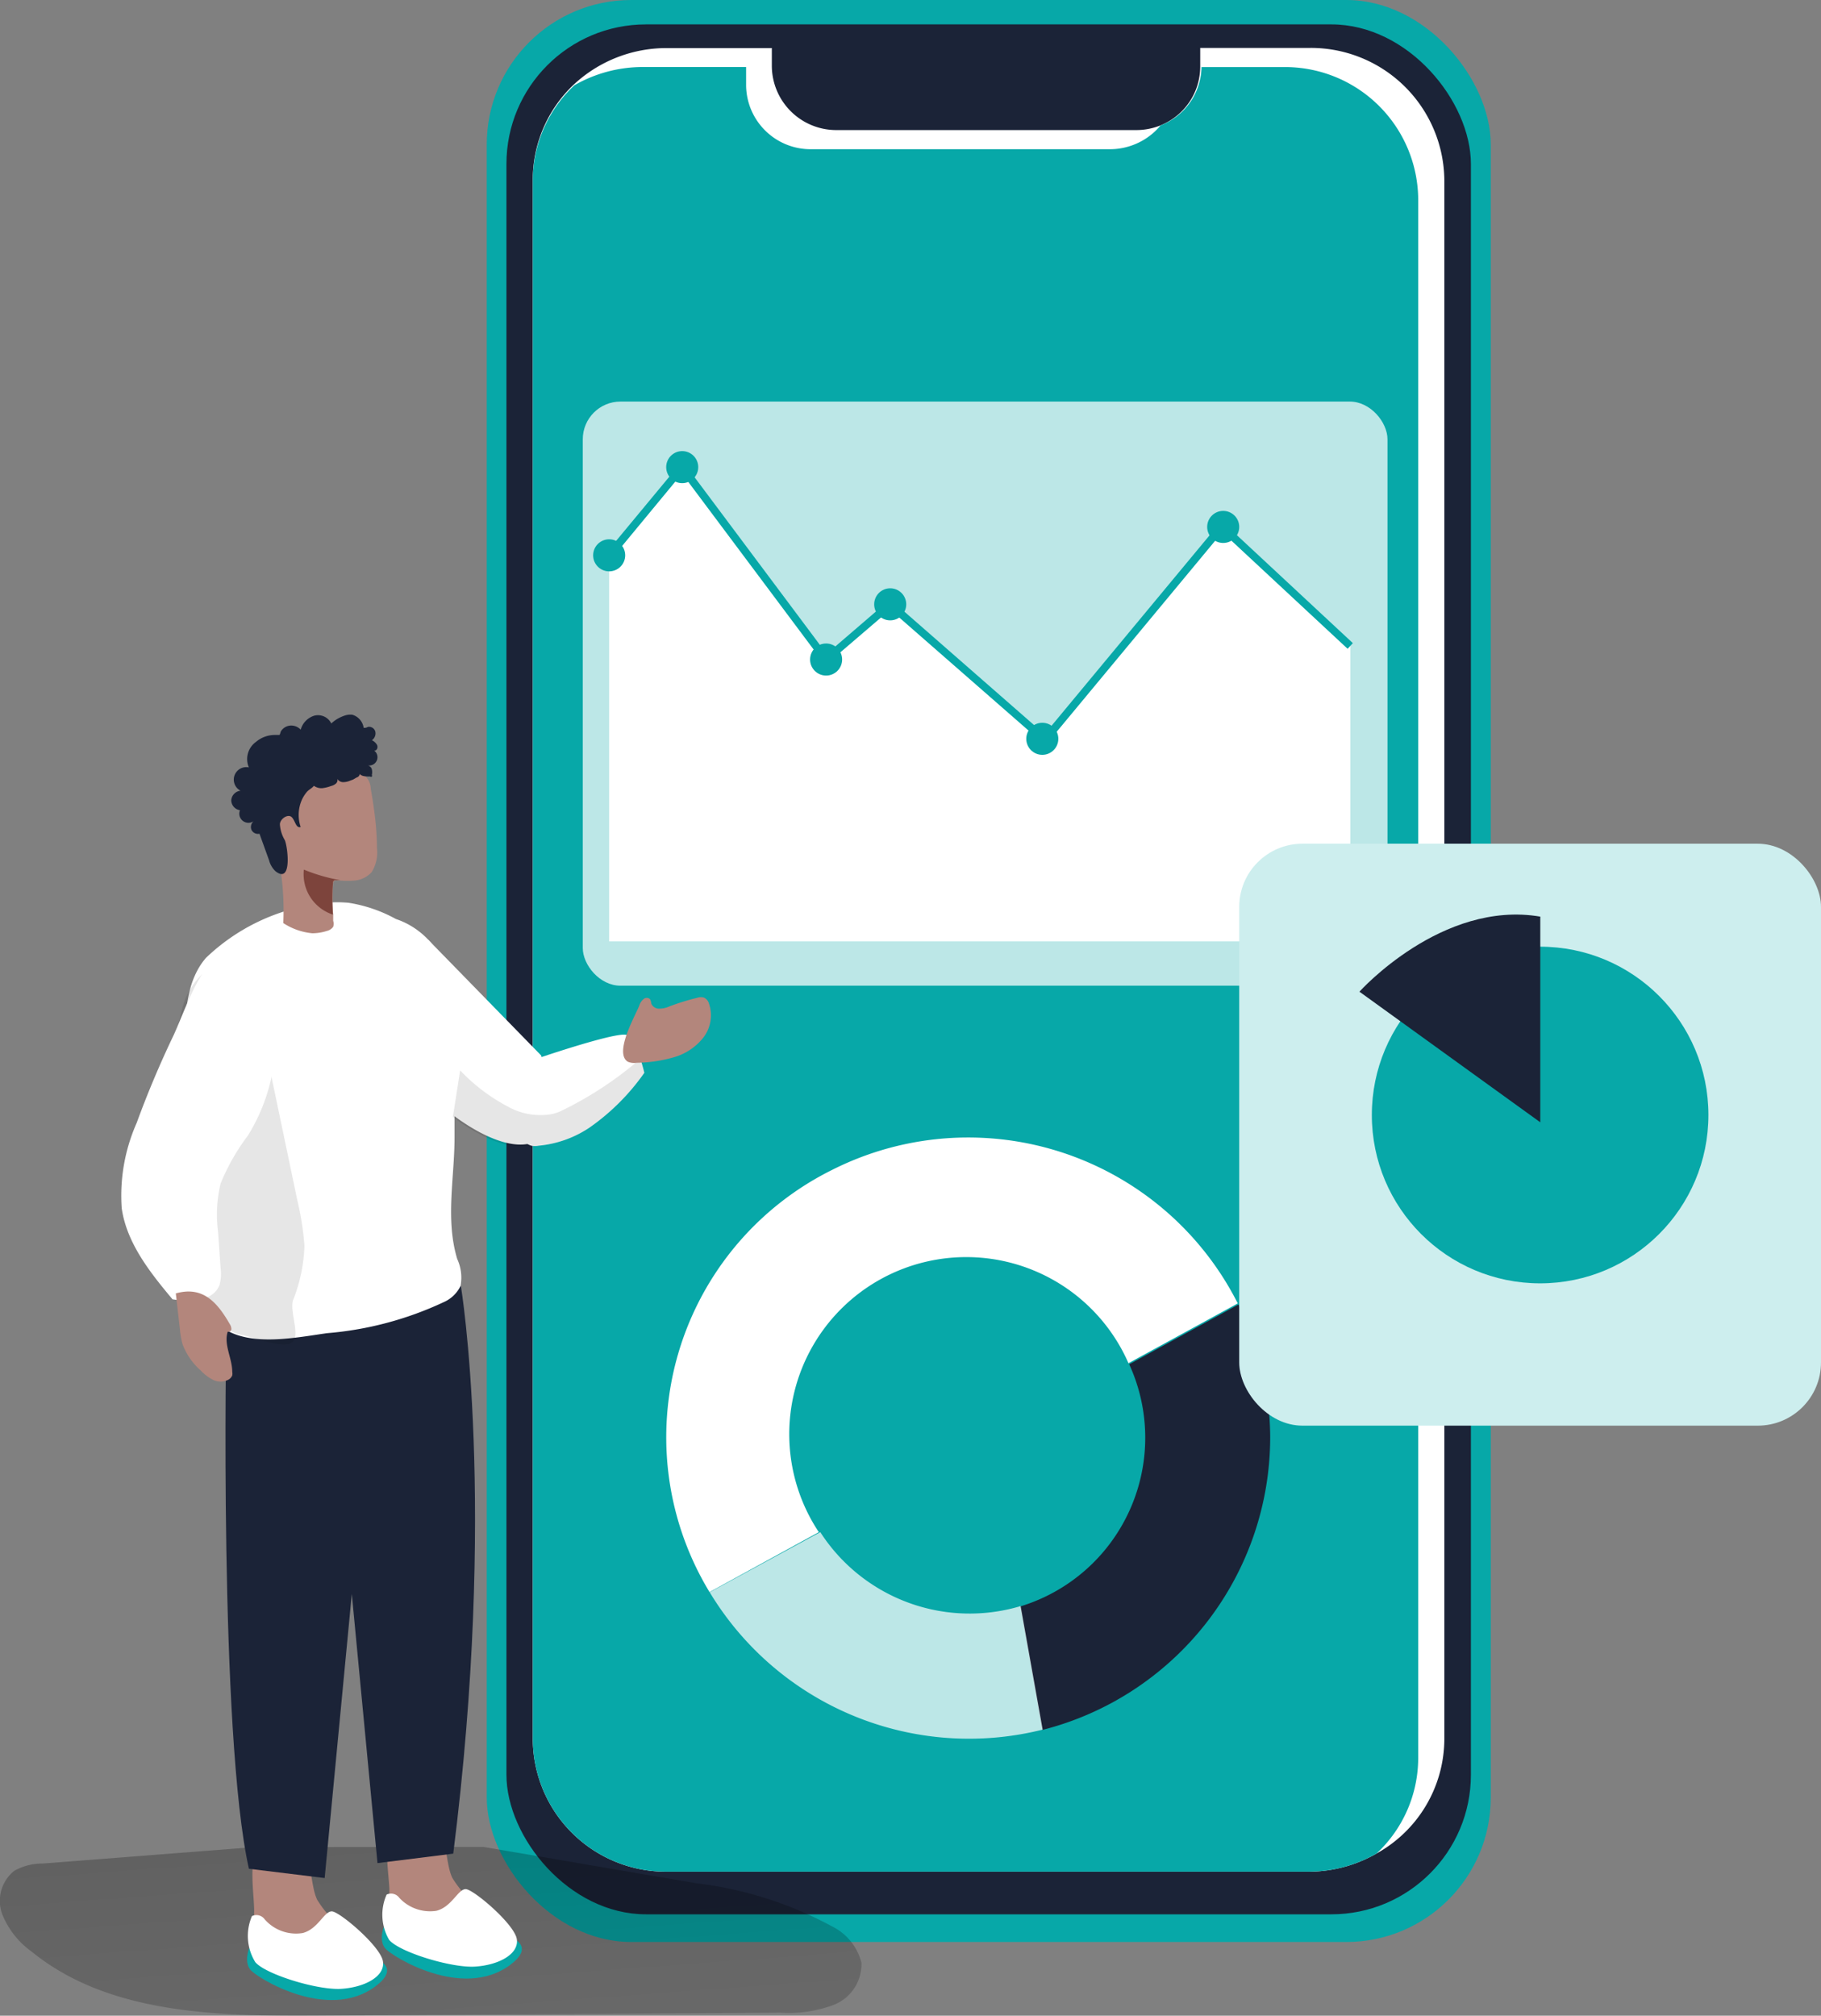 <svg xmlns="http://www.w3.org/2000/svg" xmlns:xlink="http://www.w3.org/1999/xlink" viewBox="0 0 437.49 484.14">
  <rect x="0" y="0" width="437.49" height="484.14" fill="#808080" stroke="none"/>
  <defs>
    <linearGradient id="linear-gradient" x1="-672.9" y1="8675.34" x2="-684.33" y2="8521.17" gradientTransform="translate(-1360.64 19044.57) rotate(180) scale(2.16)" gradientUnits="userSpaceOnUse">
      <stop offset="0.01"/>
      <stop offset="0.08" stop-opacity="0.69"/>
      <stop offset="0.21" stop-opacity="0.32"/>
      <stop offset="1" stop-opacity="0"/>
    </linearGradient>
  </defs>
  <g id="Layer_2" data-name="Layer 2">
    <g id="Layer_1-2" data-name="Layer 1">
      <g>
        <rect x="116.94" width="241.21" height="466.44" rx="34.7" style="fill: #07a8a8"/>
        <rect x="121.67" y="5.86" width="231.71" height="453.93" rx="33.52" style="fill: #1b2337"/>
        <path d="M137.86,20.3a32.65,32.65,0,0,1,22.32-8.75h25.25v4.38h0a15.48,15.48,0,0,0,15.66,15.31h71.82a15.48,15.48,0,0,0,5.9-1.13,15.22,15.22,0,0,0,9.54-14V11.51h26.26A32.07,32.07,0,0,1,347,43.24V417.69a31.54,31.54,0,0,1-16.28,27.49,32.86,32.86,0,0,1-16.1,4.37H160.35A32,32,0,0,1,128,417.87V43.24A31.41,31.41,0,0,1,137.86,20.3Z" style="fill: #fff"/>
        <path d="M138,20.48a33,33,0,0,1,16-4.38h25.25v4.47a15.49,15.49,0,0,0,15.7,15.27h71.82a15.84,15.84,0,0,0,12.07-5.73,15.24,15.24,0,0,0,9.81-14h19.69a32,32,0,0,1,32.38,31.68V422.29a31.41,31.41,0,0,1-10,22.89,32.86,32.86,0,0,1-16.1,4.37H160.35A32,32,0,0,1,128,417.87V43.24A31.37,31.37,0,0,1,138,20.48Z" style="fill: #07a8a8"/>
        <path d="M245.12,385.84l5.29,29.67a72.58,72.58,0,0,0,54.75-70.33,71.85,71.85,0,0,0-7.62-31.86l-26.25,14.36a42.35,42.35,0,0,1-26.17,58.16Z" style="fill: #1b2337"/>
        <path d="M197.07,368a42.71,42.71,0,0,0,48.14,17.76l5.29,29.67a72.76,72.76,0,0,1-80-33Z" style="fill: #fff;opacity: 0.73;isolation: isolate"/>
        <path d="M199.9,281a72.55,72.55,0,0,1,97.47,32.06l-26.26,14.36A42.53,42.53,0,1,0,196.72,368l-26.26,14.39A71.67,71.67,0,0,1,199.9,281Z" style="fill: #fff"/>
        <rect x="140.01" y="96.45" width="193.33" height="140.3" rx="9.06" style="fill: #fff;opacity: 0.73;isolation: isolate"/>
        <polygon points="324.41 226.11 146.35 226.11 146.35 133.38 163.9 112.2 198.47 158.41 213.87 145.15 251.07 177.71 293.56 126.47 324.41 155.18 324.41 226.11" style="fill: #fff"/>
        <polygon points="213.87 146.42 198.29 159.77 163.85 113.73 147.09 134 145.65 132.77 163.94 110.71 198.6 157.06 213.87 143.93 250.94 176.35 293.47 125.11 325.02 154.47 323.76 155.83 293.65 127.82 251.16 179.02 213.87 146.42" style="fill: #07a8a8"/>
        <circle cx="293.87" cy="126.56" r="3.85" style="fill: #07a8a8"/>
        <circle cx="250.41" cy="177.45" r="3.85" style="fill: #07a8a8"/>
        <circle cx="213.87" cy="145.15" r="3.85" style="fill: #07a8a8"/>
        <circle cx="198.47" cy="158.41" r="3.85" style="fill: #07a8a8"/>
        <circle cx="163.9" cy="112.2" r="3.85" style="fill: #07a8a8"/>
        <circle cx="146.35" cy="133.38" r="3.85" style="fill: #07a8a8"/>
        <rect x="297.72" y="202.65" width="139.77" height="139.77" rx="15.18" style="fill: #cdeeee"/>
        <circle cx="370.01" cy="267.81" r="40.43" style="fill: #07a8a8"/>
        <path d="M326.6,238.19l43.45,31.37v-49.4C346.38,216.13,326.6,238.19,326.6,238.19Z" style="fill: #1b2337"/>
        <path d="M116.11,443.6l51.29,8.75a90.52,90.52,0,0,1,32.47,10.33,13.36,13.36,0,0,1,7.09,8.75,10.51,10.51,0,0,1-6.65,10.11,30.74,30.74,0,0,1-12.74,1.88l-112.07.7c-23.76.13-49.62-.44-68-15.45a20.28,20.28,0,0,1-7-9,9.24,9.24,0,0,1,2.93-10.33,13.88,13.88,0,0,1,6.87-1.75l50.72-3.94" style="fill: url(#linear-gradient)"/>
        <path d="M98.61,434.8c9.45-2.1,7.61,11.21,10.06,16.24a26.62,26.62,0,0,0,5.87,6.69,12.22,12.22,0,0,1,4.37,7.62,3,3,0,0,1-.35,1.62,3.15,3.15,0,0,1-1.88,1.09,21.88,21.88,0,0,1-16.19-1.57A12.85,12.85,0,0,1,95,461.32a17.16,17.16,0,0,1-1.45-7.61C93.31,448.15,90.86,436.6,98.61,434.8Z" style="fill: #b3867c"/>
        <path d="M107.05,462.37s26.92,1.1,15.49,9.59-28.4-2.06-30-4-.31-5.2-.31-5.2Z" style="fill: #07a8a8"/>
        <path d="M93.49,465.92c2.4,2.93,14.92,6.78,20.61,6.43s10.63-3,10.06-6.61-10.45-12-12.29-12-3.33,4.29-7.05,5.21a10.06,10.06,0,0,1-8.88-3.11,2.45,2.45,0,0,0-3.06-.78A11.92,11.92,0,0,0,93.49,465.92Z" style="fill: #fff"/>
        <path d="M66.14,440.1c9.45-2.15,7.61,11.16,10.06,16.19a26.66,26.66,0,0,0,5.87,6.7,12.17,12.17,0,0,1,4.37,7.61,3,3,0,0,1-.35,1.62,3.1,3.1,0,0,1-1.88,1.09A21.88,21.88,0,0,1,68,471.74a12.57,12.57,0,0,1-5.51-5.17A17.16,17.16,0,0,1,61.06,459C61.06,453.31,58.48,441.76,66.14,440.1Z" style="fill: #b3867c"/>
        <path d="M74.71,467.54s26.87,1.09,15.45,9.58-28.4-2.06-30-4-.3-5.21-.3-5.21Z" style="fill: #07a8a8"/>
        <path d="M61.32,471.26c2.41,2.93,14.93,6.78,20.62,6.43s10.63-3,10.06-6.61-10.46-12-12.3-12-3.32,4.29-7,5.21a10,10,0,0,1-9.1-3.28,2.45,2.45,0,0,0-3.07-.79A12,12,0,0,0,61.32,471.26Z" style="fill: #fff"/>
        <path d="M90.69,318.27,78,451.08l-18.2-2.23c-7.22-32.38-5.43-129.35-5.43-129.35Z" style="fill: #1b2337"/>
        <path d="M78,314.55,90.69,447.49l18.2-2.27c10.59-83.8,1.84-136.31,1.84-136.31Z" style="fill: #1b2337"/>
        <path d="M130,253.5l-27.21-27.87v37.28a70.57,70.57,0,0,0,6.08,4.95c4.94,3.72,12.47,8,18.07,6.87h.79c3-1,4.37-4.07,4.37-7.57A43.07,43.07,0,0,0,130,253.5Z" style="fill: #fff"/>
        <path d="M109.15,266.54c.27-2.45.88-4.85,1.14-7.35a56.19,56.19,0,0,0-.26-15.05,57.28,57.28,0,0,0-4.77-15.32,19,19,0,0,0-10.15-8.09,34.61,34.61,0,0,0-11.42-3.9,30.58,30.58,0,0,0-8.49.44,48.18,48.18,0,0,0-25.74,12.82c-4.37,5.08-5,12.39-5,19.08Q44.18,263.09,45,277a21,21,0,0,1,.26,4,147.32,147.32,0,0,0,4.38,30.63,12.22,12.22,0,0,0,4.73,7.84c6.69,3.89,17,1.75,24.2.74a81.59,81.59,0,0,0,28-7.44,8.08,8.08,0,0,0,4.07-3.89,10.69,10.69,0,0,0-.79-6.48c-2.88-9.5-.65-19.47-.65-29.19V268C109.2,267.51,109.2,267.07,109.15,266.54Z" style="fill: #fff"/>
        <path d="M70.69,321.68c1-1.88-1-6.78-.31-9.32a38.63,38.63,0,0,0,2.76-13.13,67.65,67.65,0,0,0-1.71-10.94l-6.12-29.23c-1.14-5.38-3.59-31.29-11.78-28.31A16.9,16.9,0,0,0,44,241.43a42.5,42.5,0,0,0-1.71,14.66A334.93,334.93,0,0,0,46.62,295c.61,4.86,1.36,22.85,7.79,24.47,1.27.3,2.45.91,3.72,1.18,2.14.35,8.62,2.93,11.42,2.1A1.66,1.66,0,0,0,70.69,321.68Z" style="fill: #020202;opacity: 0.1;isolation: isolate"/>
        <path d="M90.56,203.66c0-2.54-.22-5.38-.49-7.61s-.61-4.42-1-6.61a4.39,4.39,0,0,0-1.71-3.37A21.06,21.06,0,0,0,76,183a11,11,0,0,0-8.27,3A11.15,11.15,0,0,0,65.44,192a69.65,69.65,0,0,0,1.92,16.59,67,67,0,0,1,.7,13.12,15.33,15.33,0,0,0,7,2.45,11.6,11.6,0,0,0,3.46-.56,2.59,2.59,0,0,0,1.53-1,2.52,2.52,0,0,0,0-1.44v-1.4h0a44.07,44.07,0,0,1,0-7.62.64.64,0,0,1,.75-.66h.74a22,22,0,0,0,3.81,0,6.34,6.34,0,0,0,3.94-2A9,9,0,0,0,90.56,203.66Z" style="fill: #b3867c"/>
        <path d="M85.7,186.73a1,1,0,0,0,.74-.84c.48.62,1.58.62,2.5.62a.26.26,0,0,0,.39-.35,3,3,0,0,0,0-1.4,1.29,1.29,0,0,0-1-.92,2,2,0,0,0,1.58-3.55c.7,0,.91-.78.7-1.31a2.6,2.6,0,0,0-1.27-1.18,2,2,0,0,0,.83-2.06,1.54,1.54,0,0,0-1.8-1.14,1.74,1.74,0,0,1-1,.22,3.85,3.85,0,0,0-2.72-3.15,4.18,4.18,0,0,0-2,.26,8.55,8.55,0,0,0-3.06,1.84,3.55,3.55,0,0,0-4.07-1.88,4.87,4.87,0,0,0-3.28,3.37,3.08,3.08,0,0,0-2.94-.92,2.94,2.94,0,0,0-1.79,1.27c-.13.18-.22.92-.44.92H65.88a7,7,0,0,0-4.38,1.66,5.08,5.08,0,0,0-1.71,6.13h0a3,3,0,0,0-2,5.6,2.49,2.49,0,0,0-2.23,2.28,2.44,2.44,0,0,0,2.1,2.4,2.19,2.19,0,0,0,3.28,2.63,1.84,1.84,0,0,0-.52,2.1,1.74,1.74,0,0,0,1.92.92l2.32,6.43a5.45,5.45,0,0,0,1.53,2.58c4.07,3.2,2.93-5.91,2.23-7.48a8.46,8.46,0,0,1-1.18-3.85c.13-1.36,2-2.5,2.85-1.66s1,2.75,2.14,2.36a9.07,9.07,0,0,1,0-5.78,8.19,8.19,0,0,1,1.44-2.58c.49-.61,1.27-.92,1.75-1.53a3.1,3.1,0,0,0,2,.57,9.31,9.31,0,0,0,2.14-.53,2.73,2.73,0,0,0,1.14-.57,1.12,1.12,0,0,0,.35-1.13,1.62,1.62,0,0,0,1.44.78,4.4,4.4,0,0,0,1.71-.39l.61-.22Z" style="fill: #1b2337"/>
        <path d="M81.76,211.41A42.36,42.36,0,0,1,73,208.87a10.19,10.19,0,0,0,7,10.81h0a44.07,44.07,0,0,1,0-7.62.62.62,0,0,1,0-.19.6.6,0,0,1,.73-.46h1Z" style="fill: #7d443c"/>
        <path d="M153.7,254c-.79-2.28-1.92-4.86-3.1-5.39-2-1-20.66,5.34-20.66,5.34s-8.1,4.38-7.79,11.82a13.64,13.64,0,0,0,3.15,7.79,4.73,4.73,0,0,0,2.36,1.62,4.47,4.47,0,0,0,1.71,0,26.3,26.3,0,0,0,12.3-4.38,53.52,53.52,0,0,0,13.13-13.13A36.33,36.33,0,0,0,153.7,254Z" style="fill: #fff"/>
        <path d="M153.61,254.51a86.71,86.71,0,0,1-18.94,12.39,10,10,0,0,1-2.67.78,16,16,0,0,1-9.89-1.84,44.09,44.09,0,0,1-11.56-8.75L108.8,268.3h0c5,3.72,12.48,8,18.08,6.87h.78a4.47,4.47,0,0,0,1.71,0,26.3,26.3,0,0,0,12.3-4.38,53.52,53.52,0,0,0,13.13-13.13A15.15,15.15,0,0,0,153.61,254.51Z" style="fill: #020202;opacity: 0.1;isolation: isolate"/>
        <path d="M41.54,249c2.19-4.51,5.87-15.71,10-18.38,9.94-6.7,15.06,15.09,14.57,21.88a44.38,44.38,0,0,1-6.56,20.26A50.89,50.89,0,0,0,53,284.27a32.06,32.06,0,0,0-.61,11.59l.61,8.76a10.09,10.09,0,0,1-.26,4c-1.53,4-6.92,4.11-11.29,3.46-5.39-6.44-11-13.48-12.21-21.88a43.12,43.12,0,0,1,3.59-20.48Q36.68,259.19,41.54,249Z" style="fill: #fff"/>
        <path d="M42.24,310.66l1,8.75a18.36,18.36,0,0,0,.62,3.45,15.6,15.6,0,0,0,4.37,6.31,10.29,10.29,0,0,0,3.11,2.32,4,4,0,0,0,3.72-.22,2.14,2.14,0,0,0,.74-.92,2.31,2.31,0,0,0,0-.83c0-3.29-2.1-6.57-1.09-9.67a.69.69,0,0,0,.88-.62,2.31,2.31,0,0,0-.35-1.14C52.31,313,48.85,308.77,42.24,310.66Z" style="fill: #b3867c"/>
        <path d="M150.81,255a3.86,3.86,0,0,0,2.15.26,33.23,33.23,0,0,0,8.75-1.27,13.81,13.81,0,0,0,7.22-4.72,8.74,8.74,0,0,0,1.4-8.23,2.27,2.27,0,0,0-1.14-1.4,2.5,2.5,0,0,0-1.62,0,58.06,58.06,0,0,0-6.69,2.06,5.87,5.87,0,0,1-2.41.56,2,2,0,0,1-2-1.22,3,3,0,0,0-.3-1.05,1.15,1.15,0,0,0-1.58,0,3.25,3.25,0,0,0-1,1.53C152.74,243.75,147.44,252.85,150.81,255Z" style="fill: #b3867c"/>
      </g>
    </g>
  </g>
</svg>
